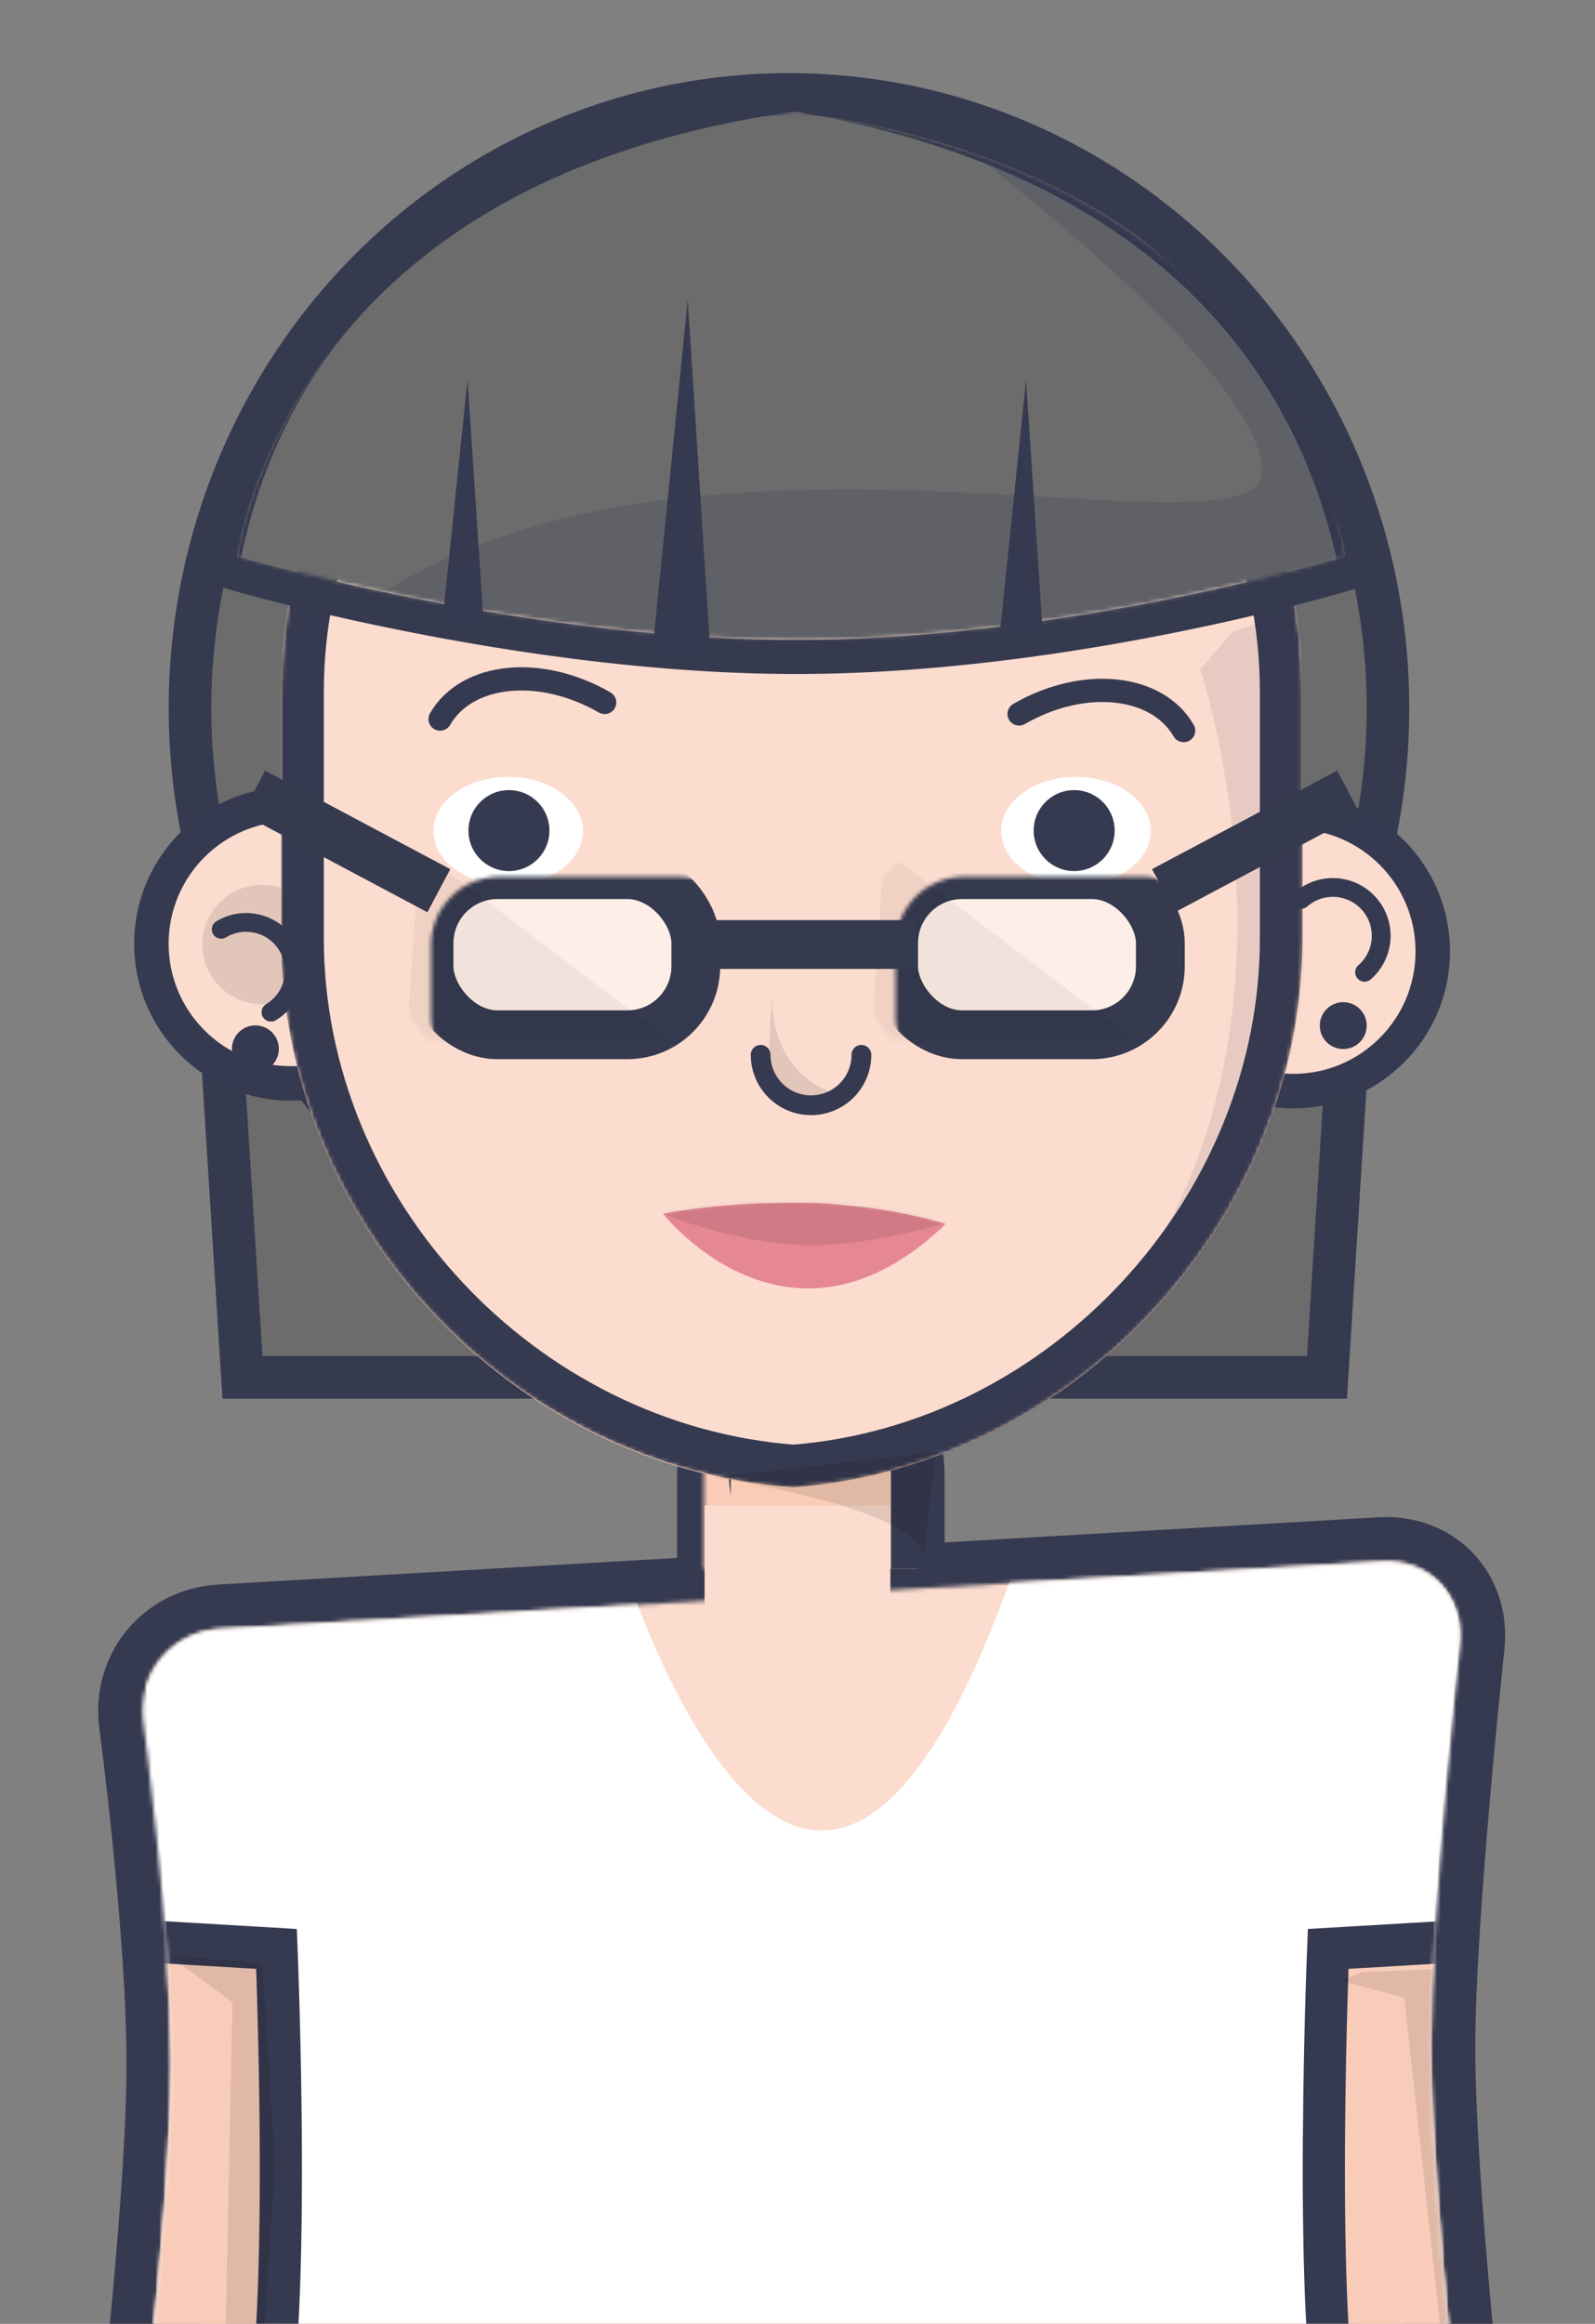 <svg xmlns="http://www.w3.org/2000/svg" xmlns:xlink="http://www.w3.org/1999/xlink" width="412" height="600" preserveAspectRatio="xMidYMax" viewBox="0 0 412 600">
 <rect x="0" y="0" width="412" height="600" fill="#808080" stroke="none"/>
 <defs>
  <path id="body_ellen_svg__c" d="M10.501 131.906c0-35.108-7.15-88.387-7.15-88.387-1.524-12.48 7.41-23.185 19.977-23.913L323.109 2.24c12.558-.728 21.686 8.814 20.43 21.335 0 0-7.603 70.249-7.603 103.87 0 41.137 9.91 123.412 9.91 123.412H.591s9.91-79.3 9.91-118.95z"/>
  <path id="body_ellen_svg__e" d="M122.517 140.5v-23.485c0-19.062 12.364-34.514 27.623-34.514 15.256 0 27.623 15.464 27.623 34.525V140.5"/>
  <path id="body_ellen_svg__g" d="M0 131.894C0 59.051 59.056 0 131.895 0 204.739 0 263.79 59.044 263.79 131.894v63.565c0 72.844-58.883 136.317-131.517 141.771l-.378.028-.378-.028C58.882 331.775 0 268.31 0 195.46v-63.566z"/>
  <path id="body_ellen_svg__i" d="M145.704 136.444c70.728-.14 141.157-21.602 141.157-21.602S277.058 18.024 144.797 0C12.193 18.024.532 114.842.532 114.842s73.84 21.744 145.172 21.602z"/>
  <path id="body_ellen_svg__k" d="M0 3.883S38.499-3.964 73 6.54C32.536 45.434 0 3.883 0 3.883z"/>
  <rect id="body_ellen_svg__a" width="412" height="602" x="0" y="-1"/>
  <rect id="body_ellen_svg__m" width="81.5" height="53.94" x=".528" y=".529" rx="17.68"/>
  <rect id="body_ellen_svg__o" width="81.5" height="53.94" x=".528" y=".529" rx="17.68"/>
 </defs>
 <g fill="none" fill-rule="evenodd">
  <mask id="body_ellen_svg__b" fill="#fff">
   <use xlink:href="#body_ellen_svg__a"/>
  </mask>
  <g mask="url(#body_ellen_svg__b)">
   <g transform="translate(33 28)">
    <g transform="translate(.657 .775)">
     <path fill="#6C6C6C" stroke="#363A4F" stroke-width="11" d="M320.819 140.849l-11.705 186H28.974l-11.704-186h303.549z"/>
     <ellipse cx="170.146" cy="154.051" fill="#6C6C6C" stroke="#363A4F" stroke-width="11" rx="154.722" ry="158.451"/>
     <g transform="translate(0 372.197)">
      <mask id="body_ellen_svg__d" fill="#fff">
       <use xlink:href="#body_ellen_svg__c"/>
      </mask>
      <use fill="#F15165" stroke="#363A50" stroke-width="22.968" xlink:href="#body_ellen_svg__c"/>
      <path fill="#FBDCCE" d="M10.501 129.873c0-34.704-7.638-106.305-7.638-106.305C1.61 11.061 10.783.923 23.361.923h299.715c12.576 0 21.667 10.134 20.352 22.65 0 0-7.492 65.838-7.492 97.662 0 40.54 9.91 121.622 9.91 121.622H.591s9.91-75.322 9.91-112.984z" mask="url(#body_ellen_svg__d)"/>
      <path fill="#FFF" d="M124.63-5.063s50.22 172.379 106.65.37c59.684-88.795 185.16 45.888 185.16 45.888l-90.287 249.998L-33.36 277.43-31.07 3.07l155.7-8.133z" mask="url(#body_ellen_svg__d)"/>
      <polygon fill="#000" fill-opacity=".1" points="303.699 219.112 309.645 106.198 317.573 216.984" mask="url(#body_ellen_svg__d)"/>
      <path fill="#F8CCB8" stroke="#363A50" stroke-width="10.89" d="M343.113 100.24l-33.693 1.98s-4.954 120.753 5.946 130.743c10.9 9.99 57.476 17.914 57.476 17.914l17.837-37.638-47.566-113zM4.071 100.24l33.693 1.98.105 2.766h0l.16 4.604h0l.095 3.017h0l.173 5.96h0l.106 4.073h0l.104 4.4h0l.097 4.69h0l.06 3.268h0l.056 3.37h0l.049 3.459h0l.041 3.538h0l.034 3.605h0l.025 3.662h0l.015 3.708h0l.003 3.741c-.02 32.542-1.4 67.688-7.069 72.882-3.815 3.497-12 6.74-21.03 9.48l-1.555.464c-.52.153-1.043.304-1.568.454l-1.576.444c-.527.146-1.054.29-1.582.433l-1.582.423h0l-1.579.41h0l-1.571.4h0l-1.561.388h0l-1.546.375h0l-1.526.363h0l-1.504.35h0l-2.203.501h0l-2.13.471h0l-1.373.297h0l-2.612.551h0l-2.41.492h0l-2.177.432h0l-1.91.368h0l-2.3.43h0l-2.18.388h0l-17.838-37.638 47.566-113z" mask="url(#body_ellen_svg__d)"/>
      <polygon fill="#000" fill-opacity=".1" points="312.585 110.436 329.104 114.838 341.218 225.975 353.375 216.071 343.464 107.135 318.135 108.235" mask="url(#body_ellen_svg__d)"/>
      <polygon fill="#000" fill-opacity=".1" points="9.862 103.868 26.381 115.972 24.179 223.808 32.989 224.909 37.394 157.692 34.09 105.975" mask="url(#body_ellen_svg__d)"/>
     </g>
     <ellipse cx="300.389" cy="216.873" fill="#FBDCCE" stroke="#363A50" stroke-width="8.91" rx="36.055" ry="36.07"/>
     <ellipse cx="313.31" cy="236.028" fill="#363A50" rx="6.057" ry="6.052"/>
     <ellipse cx="41.501" cy="214.892" fill="#FBDCCE" stroke="#363A50" stroke-width="8.91" rx="36.055" ry="36.07"/>
     <ellipse cx="34.029" cy="215.08" fill="#000" fill-opacity=".1" rx="15.418" ry="15.405"/>
     <g transform="translate(25.653 235.72)">
      <ellipse cx="6.657" cy="6.308" fill="#363A50" rx="6.057" ry="6.052"/>
      <mask id="body_ellen_svg__f" fill="#fff">
       <use xlink:href="#body_ellen_svg__e"/>
      </mask>
      <use fill="#F9CCB6" stroke="#363A50" stroke-width="13.86" xlink:href="#body_ellen_svg__e"/>
      <path fill="#F8CCB8" d="M131.043 95.708s-11.892 37.638 18.828 57.448c30.72 19.81-5.946 18.819-5.946 18.819l-40.63-33.676-.99-36.648 28.738-5.943z" mask="url(#body_ellen_svg__f)"/>
     </g>
     <g transform="translate(38.989 18.024)">
      <mask id="body_ellen_svg__h" fill="#fff">
       <use xlink:href="#body_ellen_svg__g"/>
      </mask>
      <use fill="#F9CCB6" xlink:href="#body_ellen_svg__g"/>
      <path fill="#FBDCCE" stroke="#363A50" stroke-width="11" d="M131.917 5.5c34.895.006 66.486 14.151 89.354 37.02 22.873 22.871 37.019 54.47 37.019 89.374h0v63.565c0 35.013-14.179 67.758-37.053 92.416-22.784 24.56-54.217 41.119-88.969 43.839-35.077-2.718-66.668-19.236-89.544-43.754C19.71 263.295 5.5 230.515 5.5 195.46h0v-63.566c0-34.524 13.843-65.815 36.28-88.626C64.25 20.423 95.342 6.082 129.78 5.518h0z" mask="url(#body_ellen_svg__h)"/>
      <path fill="#363A50" fill-opacity=".1" d="M237.402 126.006s53.054 157.453-90.68 212.008c-143.734 54.554 127.922-24.657 127.922-24.657L374.69 73.92l-128.97 42.375-8.32 9.71z" mask="url(#body_ellen_svg__h)"/>
     </g>
     <g transform="translate(27)">
      <mask id="body_ellen_svg__j" fill="#fff">
       <use xlink:href="#body_ellen_svg__i"/>
      </mask>
      <path stroke="#363A4F" stroke-width="8.8" d="M144.817-4.437l.575.077C282.052 14.264 291.238 114.4 291.238 114.4s.118 1.285.135 3.624c-1.748.57-2.825.903-3.136 1l-.07.02-.024.008-.02.006c-1.4.425-71.758 21.647-142.41 21.787-67.63.134-137.496-19.23-145.637-21.554l-.435-.125a76.597 76.597 0 01-.352-.102s-1.178-.347-3.356-1.031c.077-2.402.23-3.716.23-3.716S1.368 69.648 45.72 34.342C67.571 16.947 98.997 1.785 144.205-4.36c.196-.027.391-.053.612-.077z"/>
      <path fill="#6C6C6C" stroke="#363A4F" stroke-width="8.8" d="M144.876-4.45l.67.114C320.18 25.846 291.186 175.657 291.186 175.657l-.018.09-.023.11c-.127.616-.564 2.635-1.424 5.728a189.004 189.004 0 00-4.66-2.71l-.136-.076a35.573 35.573 0 00-.175-.097s-69.362-37.996-139.036-37.858c-70.351.14-143.157 37.905-143.157 37.905s-1.78.923-4.938 2.696c-.846-3.098-1.275-5.119-1.399-5.729-.816-4.027-13.345-69.964 29.419-121.792C47.525 27.398 83.913 4.412 144.164-4.354c.228-.033.456-.066.712-.097z" mask="url(#body_ellen_svg__j)"/>
      <path fill="#363A50" fill-opacity=".2" d="M163.326-9.775S265.287 62.569 265.287 92.967c0 30.398-218.601-46.187-271.234 85.04-52.633 131.226 43.86 46.023 43.86 46.023l320.124-22.149 20.14-141.57-127.14-66-87.71-4.086z" mask="url(#body_ellen_svg__j)"/>
     </g>
     <path stroke="#363A50" stroke-linecap="round" stroke-width="6" d="M272.085 159.856c-6.895-11.942-25.925-13.863-42.504-4.29M80.024 156.884c6.894-11.942 25.924-13.863 42.504-4.29"/>
     <path stroke="#363A50" stroke-linecap="round" stroke-width="4.851" d="M23.478 211.172c5.91-3.551 13.578-1.64 17.128 4.267h0c3.55 5.907 1.636 13.575-4.274 17.126"/>
     <ellipse cx="244.272" cy="185.806" fill="#FFF" rx="19.324" ry="14"/>
     <ellipse cx="97.61" cy="185.806" fill="#FFF" rx="19.324" ry="14"/>
     <ellipse cx="243.806" cy="185.678" fill="#363A50" rx="10.462" ry="10.453"/>
     <ellipse cx="97.806" cy="185.678" fill="#363A50" rx="10.462" ry="10.453"/>
     <path stroke="#363A50" stroke-linecap="round" stroke-width="4.851" d="M302.444 203.426c5.203-4.523 13.087-3.974 17.608 1.228h0c4.522 5.201 3.97 13.085-1.234 17.608"/>
     <path fill="#000" fill-opacity=".1" d="M165.74 227.072s-2.073 23.06 19.87 27.462l-16.6 2.2-4.405-6.601 1.136-23.06z"/>
     <path stroke="#363A50" stroke-linecap="round" stroke-width="5.103" d="M162.824 243.573c0 7.19 5.827 13.02 13.015 13.02h0c7.189 0 13.016-5.83 13.016-13.02"/>
     <polygon fill="#363A50" points="134.713 140.914 143.988 48.587 149.916 140.819"/>
     <polygon fill="#363A50" points="224.658 134.248 231.377 69.327 235.671 134.182"/>
     <polygon fill="#363A50" points="80.392 134.051 87.111 69.13 91.405 133.985"/>
    </g>
    <g transform="translate(138.266 281.493)">
     <mask id="body_ellen_svg__l" fill="#fff">
      <use xlink:href="#body_ellen_svg__k"/>
     </mask>
     <use fill="#E68794" xlink:href="#body_ellen_svg__k"/>
     <path fill="#E68794" d="M7.002 9.48S32.767-8.2 64.477 7.5C43.745 30.42 7.002 9.48 7.002 9.48z" mask="url(#body_ellen_svg__l)"/>
     <path fill="#000" fill-opacity=".1" d="M0 3.883s17.861 7.377 36 8.055c18.139.678 40.73-6.769 40.73-6.769L13.68-7.399 0 3.883z" mask="url(#body_ellen_svg__l)"/>
    </g>
    <rect width="48" height="28" x="149" y="360.695" fill="#FBDCCE"/>
    <path fill="#000" fill-opacity=".1" d="M151.433 353.505s54.01 7.702 54.01 20.907l3.303-27.51-57.313 6.603z"/>
   </g>
  </g>
  <g mask="url(#body_ellen_svg__b)">
   <g transform="translate(71 207)">
    <g transform="translate(153 12)">
     <mask id="body_ellen_svg__n" fill="#fff">
      <use xlink:href="#body_ellen_svg__m"/>
     </mask>
     <rect width="68.9" height="41.34" x="6.828" y="6.829" fill="#FFF" fill-opacity=".5" stroke="#363A4F" stroke-width="12.6" mask="url(#body_ellen_svg__n)" rx="17.68"/>
     <polygon fill="#000" fill-opacity=".05" points="4.391 .529 80.606 58.372 .528 57.025" mask="url(#body_ellen_svg__n)"/>
    </g>
    <g transform="translate(33 12)">
     <mask id="body_ellen_svg__p" fill="#fff">
      <use xlink:href="#body_ellen_svg__o"/>
     </mask>
     <rect width="68.9" height="41.34" x="6.828" y="6.829" fill="#FFF" fill-opacity=".5" stroke="#363A4F" stroke-width="12.6" mask="url(#body_ellen_svg__p)" rx="17.68"/>
     <polygon fill="#000" fill-opacity=".05" points="4.391 .529 80.606 58.372 .528 57.025" mask="url(#body_ellen_svg__p)"/>
    </g>
    <line x1="117.645" x2="159.213" y1="36.867" y2="36.867" stroke="#363A4E" stroke-linecap="square" stroke-width="12.6"/>
    <line x1="235.089" x2="271.792" y1="20.014" y2=".499" stroke="#363A4E" stroke-linecap="square" stroke-width="12.6"/>
    <line x1=".089" x2="36.792" y1="20.014" y2=".499" stroke="#363A4E" stroke-linecap="square" stroke-width="12.6" transform="matrix(-1 0 0 1 36.881 0)"/>
   </g>
  </g>
 </g>
</svg>
